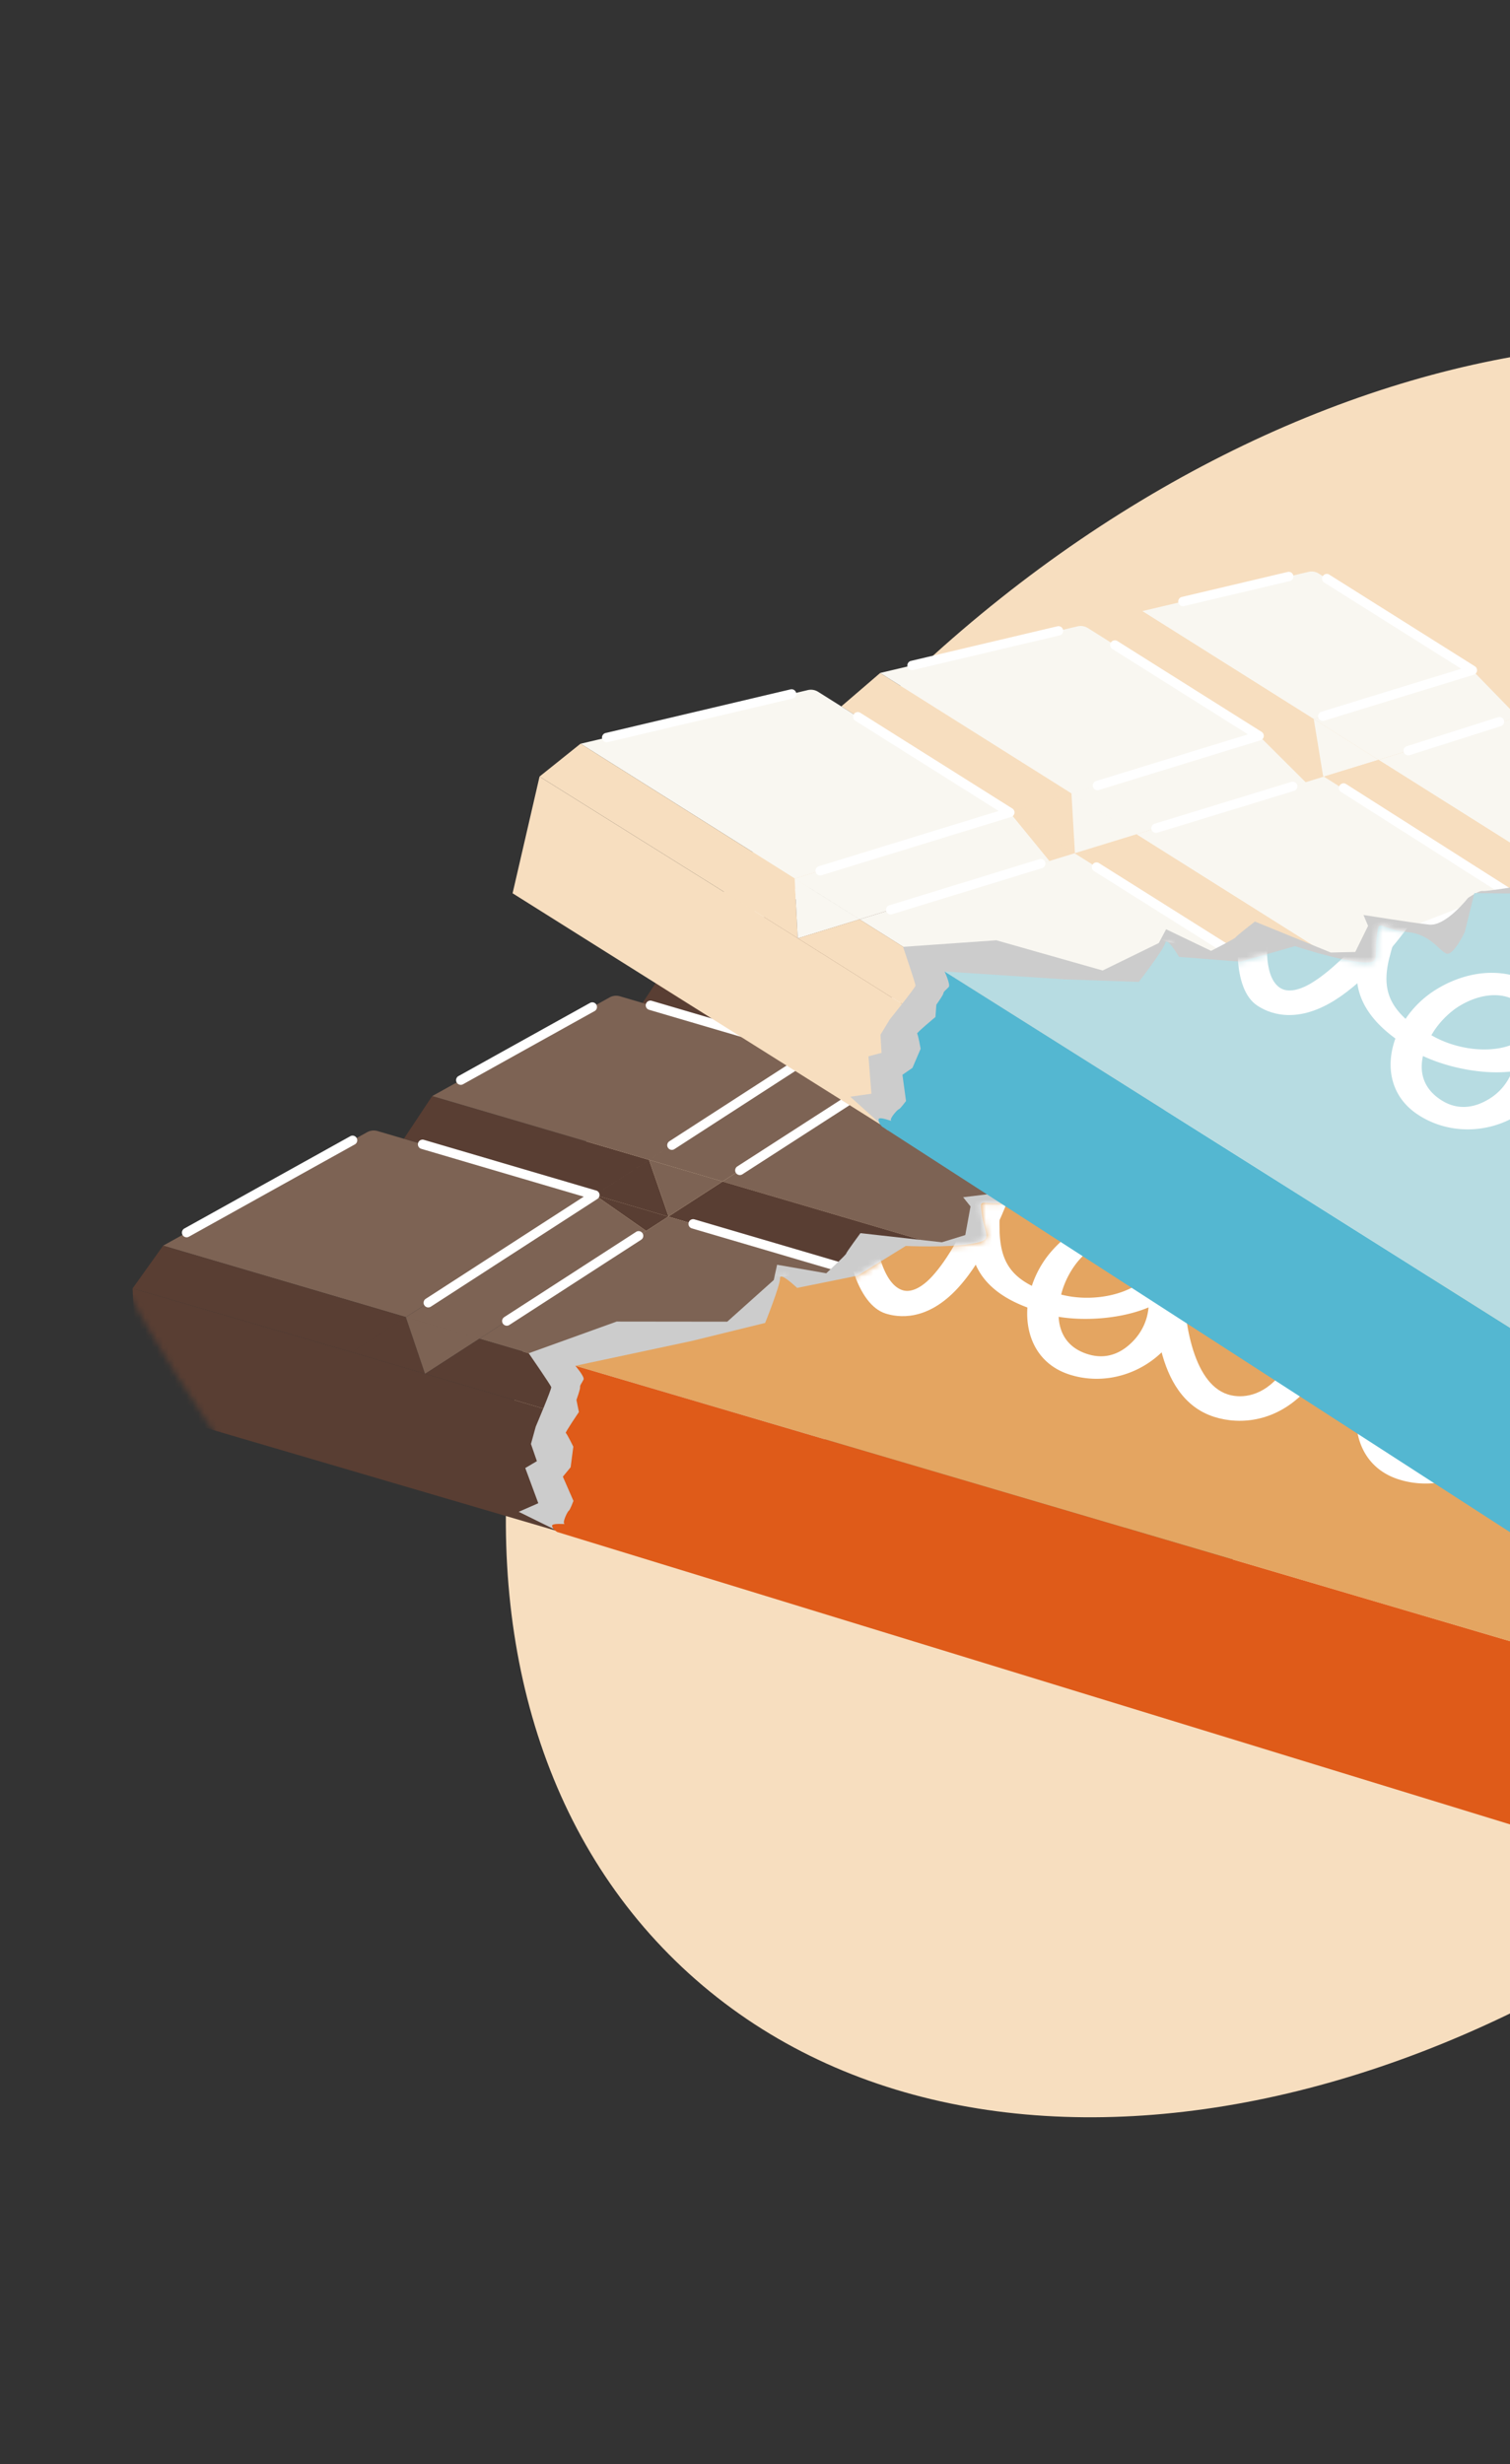<svg width="255" height="416" viewBox="0 0 255 416" fill="none" xmlns="http://www.w3.org/2000/svg"><rect x="0" y="0" width="255" height="416" fill="#333333" stroke="none"/><path d="M115.191 332.094c-48.924-46.007-36.211-138.997 28.394-207.699 64.606-68.701 156.64-87.099 205.564-41.092 48.924 46.007 36.211 138.997-28.394 207.699-64.606 68.701-156.64 87.099-205.564 41.092z" fill="#F7DEBF"/><mask id="a" style="mask-type:luminance" maskUnits="userSpaceOnUse" x="0" y="47" width="379" height="311"><path d="M19.66 98.866c-64.61 68.698 46.587 187.186 95.507 233.193 48.92 46.008 140.956 27.613 205.565-41.085 64.61-68.698 77.324-161.689 28.404-207.697-48.92-46.008-264.868-53.109-329.477 15.59z" fill="#fff"/></mask><g mask="url(#a)"><path d="M137.445 177.822l9.697 5.397 2.611-1.689.09-.063-.137-.037-12.261-3.608zm-36.986 23.909l8.662 6.062 3.735-2.416-12.397-3.646zm84.899-9.812l10.129 5.677 2.484-1.847.122-.084-.206-.064-12.529-3.682zm-49.781 50.151l28.905-21.461.047-.032-.068-.021-12.667-3.725 9.554 6.073-25.771 19.166zm102.661-34.598l10.251 5.861 2.638-2.01.058-.042-.101-.032-12.846-3.777zm-32.976 25.086l10.06 6.009 2.849-2.168.037-.032-.063-.016-12.883-3.793z" fill="#593E33"/><path d="M59.405 228.265l12.366 3.64.032.011 42.737 12.566 12.634 3.72.095.026 41.387 12.176 12.809 3.767.137.042 8.161-6.21 25.56-19.44 2.849-2.168.037-.032 8.171-6.214 22.11-16.819 2.638-2.01.058-.042 7.222-5.497 18.427-13.985.586 17.467-95.561 74.554-.39.29-158.091-46.398-.987-20.2 37.013 10.756z" fill="#593E33"/><path d="M145.554 172.586l.005.006 12.387 3.645 20.691-13.358-9.549-5.502-23.534 15.209z" fill="#7D6354"/><path d="M112.73 162.929l32.824 9.654h.006l23.534-15.215-29.411-8.652a2.266 2.266 0 00-1.736.196l-25.211 14.017h-.006z" fill="#7D6354"/><path d="M137.445 177.822l12.26 3.609-4.146-8.842h-.011l-8.103 5.233z" fill="#593E33"/><path d="M108.499 169.324l28.947 8.499 8.103-5.234-32.819-9.659-4.231 6.394z" fill="#593E33"/><path d="M145.558 172.589l4.147 8.842.137.037 8.103-5.233-12.387-3.646zm47.185 13.88l5.144 9.132.206.063 7.348-5.46-12.698-3.735z" fill="#7D6354"/><path d="M192.732 186.444l.01.027 12.699 3.735 18.337-13.595-9.707-6.004-21.339 15.837zm-34.785-10.209l34.76 10.224.021-.016 21.339-15.842-31.6-9.296a2.238 2.238 0 00-1.846.27l-22.674 14.655v.005z" fill="#7D6354"/><path d="M149.843 181.471l35.515 10.45 7.354-5.46-34.766-10.224-8.103 5.234z" fill="#593E33"/><path d="M185.357 191.918l12.53 3.682-5.144-9.132-.032-.01-7.354 5.46zm52.883 15.551l12.846 3.777-5.582-9.259-.036-.015-7.228 5.497z" fill="#593E33"/><path d="M245.488 201.96l.016.032 12.904 3.793 18.427-13.985-10.382-5.788-20.965 15.948zm-40.046-11.756l40.02 11.769.021-.016 20.965-15.948-38.59-11.352a2.213 2.213 0 00-1.947.348l-20.474 15.199h.005z" fill="#7D6354"/><path d="M245.503 201.991l5.582 9.259.1.031 7.222-5.497-12.904-3.793z" fill="#7D6354"/><path d="M198.093 195.663l40.146 11.807 7.228-5.497-40.025-11.77-7.349 5.46zm7.169 36.893l12.883 3.793-4.759-9.971-8.124 6.178z" fill="#593E33"/><path d="M213.434 226.343l12.946 3.809 22.115-16.813-.005-.006-10.25-5.861-24.806 18.871z" fill="#7D6354"/><path d="M213.386 226.379l4.759 9.97.063.016 8.172-6.215-12.946-3.808-.048.037zm-40.541-11.978l40.516 11.918.026.058.048-.037 24.805-18.871-40.146-11.806-.122.084-2.484 1.846-22.643 16.808z" fill="#7D6354"/><path d="M164.529 220.573l40.732 11.981 8.125-6.178-.027-.058-40.516-11.917-8.314 6.172z" fill="#593E33"/><path d="M160.072 210.684l4.389 9.87.069.021 8.314-6.172-12.735-3.746-.037.027z" fill="#7D6354"/><path d="M122.021 199.454l38.036 11.19.053.015 25.248-18.738-35.514-10.451-.09.063-2.611 1.689-25.122 16.232z" fill="#7D6354"/><path d="M151.794 216.831l12.667 3.724-4.389-9.87-8.278 6.146z" fill="#593E33"/><path d="M160.109 210.658l12.735 3.745 22.642-16.802v-.005l-10.129-5.677-25.248 18.739z" fill="#7D6354"/><path d="M112.909 205.347l.021.052 38.865 11.432 8.277-6.146-.016-.042-38.036-11.189-9.111 5.893zm-12.451-3.614l12.397 3.646.053-.032-3.297-9.528-9.153 5.914zm-32.254-9.492l32.254 9.491 9.153-5.914-.005-.016-36.622-10.772-4.78 7.211z" fill="#593E33"/><path d="M72.984 185.028l36.622 10.773h.021l27.823-17.979-32.771-9.638a2.276 2.276 0 00-1.741.195l-29.95 16.655-.004-.006zm36.637 10.778l12.398 3.645 25.159-16.211-.037-.021-9.697-5.397-27.823 17.984z" fill="#7D6354"/><path d="M109.612 195.816l3.297 9.527 9.111-5.892-12.398-3.646-.01.011zm-82.066 14.471l40.986 12.06h.02v.005l31.902-20.622-36.697-10.794a2.298 2.298 0 00-1.757.195l-34.46 19.161.006-.005z" fill="#7D6354"/><path d="M22.391 217.508l37.013 10.756 9.137-5.903-.01-.016-40.986-12.059-5.154 7.222zm37.014 10.759l12.365 3.64-3.228-9.543-9.137 5.903z" fill="#593E33"/><path d="M68.557 222.353l12.397 3.646 28.177-18.201-.011-.005-8.662-6.062-31.901 20.622zm-.015.012l3.229 9.544.031.01L80.956 226l-12.398-3.645-.016.01zm54.279 15.975l4.352 9.865.095.027 8.309-6.162-12.735-3.746-.021.016z" fill="#7D6354"/><path d="M80.955 225.999l41.856 12.313.032.011 28.952-21.493-38.865-11.432-.074-.021-3.735 2.416-28.166 18.206z" fill="#7D6354"/><path d="M114.539 244.484l12.635 3.719-4.352-9.865-8.283 6.146zm-42.737-12.567l42.737 12.566 8.282-6.146-.01-.026-41.856-12.313-9.153 5.919z" fill="#593E33"/><path d="M122.843 238.324l12.735 3.746 25.771-19.166-9.554-6.073-28.952 21.493zm53.974 15.874h.005l12.941 3.809 25.633-19.398-.073-.042-10.061-6.009-28.445 21.64z" fill="#7D6354"/><path d="M135.579 242.067l41.238 12.129 28.446-21.641-40.732-11.98-.048.031-28.904 21.461zm41.243 12.129l4.642 9.976.137.042 8.162-6.209-12.941-3.809z" fill="#7D6354"/><path d="M168.655 260.405l12.809 3.767-4.643-9.976h-.005l-8.161 6.209z" fill="#593E33"/><path d="M127.269 248.23l41.386 12.176 8.161-6.209-41.238-12.129-8.309 6.162z" fill="#593E33"/><path d="M146.904 172.506a.79.79 0 00.427-.126l22.184-14.339a.795.795 0 00.353-.776.78.78 0 00-.559-.643l-27.902-8.204a.79.79 0 10-.443 1.52l26.246 7.718-20.733 13.405a.789.789 0 00-.238 1.092.802.802 0 00.665.364v-.011zm-33.437 21.607a.788.788 0 00.428-.127l23.982-15.499a.795.795 0 00.354-.776.782.782 0 00-.559-.643l-27.612-8.119a.791.791 0 10-.444 1.519l25.956 7.634-22.532 14.56a.788.788 0 00-.237 1.092.8.8 0 00.664.364v-.005zM72.33 220.707a.794.794 0 00.427-.126l28.129-18.185a.794.794 0 00.354-.775.784.784 0 00-.56-.644l-29.094-8.557a.791.791 0 10-.443 1.519l27.438 8.072-26.684 17.246a.788.788 0 00-.237 1.092.8.8 0 00.665.364l.005-.006zm122.412-34.964a.783.783 0 00.469-.159l19.33-14.349a.794.794 0 00-.253-1.398l-26.436-7.707a.792.792 0 00-.443 1.519l24.911 7.259-18.048 13.4a.791.791 0 00-.163 1.108.785.785 0 00.638.321l-.005.006zm53.093 15.224a.785.785 0 00.481-.163l18.617-14.16a.79.79 0 00-.253-1.387l-35.636-10.483a.792.792 0 00-.444 1.52l34.133 10.039-17.372 13.215a.79.79 0 00.474 1.419zm-28.862 21.739a.785.785 0 00.47-.153l19.277-14.197a.791.791 0 00-.243-1.393l-36.269-10.915a.794.794 0 00-.987.528.794.794 0 00.528.987l34.75 10.456-18 13.257a.791.791 0 00.469 1.43h.005zm-53.193-15.225a.799.799 0 00.475-.158l19.577-14.777a.79.79 0 00-.253-1.387l-31.78-9.512a.793.793 0 00-.453 1.52l30.281 9.063-18.327 13.832a.79.79 0 00-.153 1.108c.153.206.39.317.633.317v-.006zm-40.072 29.507a.788.788 0 00.469-.158l26.087-19.367a.796.796 0 00-.247-1.398l-34.771-10.229a.792.792 0 00-.444 1.519l33.247 9.781-24.811 18.417a.792.792 0 00.475 1.43l-.005.005zm56.863 13.626a.78.78 0 00.48-.163l22.69-17.262a.79.79 0 00-.253-1.387l-35.968-10.578a.79.79 0 10-.443 1.52l34.465 10.139-21.445 16.317a.79.79 0 00.474 1.419v-.005zm-20.193-76.452c.147 0 .3-.043.432-.132l13.479-8.895a.797.797 0 00.227-1.097.797.797 0 00-1.097-.227l-13.479 8.895a.796.796 0 00-.227 1.097.787.787 0 00.659.353l.006.006zm44.693 15.627a.783.783 0 00.469-.159l15.832-11.753a.791.791 0 00.163-1.108.785.785 0 00-1.107-.164l-15.832 11.754a.791.791 0 00-.164 1.108.788.788 0 00.639.322zm-88.191-29.486a.782.782 0 00.385-.1l16.08-8.942a.795.795 0 00.306-1.077.79.79 0 00-1.076-.305l-16.08 8.941a.795.795 0 00-.306 1.077.794.794 0 00.691.406zm-41.07 22.833a.783.783 0 00.386-.1l22.215-12.35a.794.794 0 00.306-1.076.79.79 0 00-1.076-.306l-22.216 12.35a.794.794 0 00-.305 1.076.794.794 0 00.69.406zm47.132 15.229a.788.788 0 00.428-.127l20.289-13.077a.79.79 0 00.238-1.093.789.789 0 00-1.092-.237l-20.29 13.078a.788.788 0 00-.237 1.092.786.786 0 00.664.364zM85.586 223.8a.795.795 0 00.427-.127l22.258-14.386a.789.789 0 00.237-1.092.788.788 0 00-1.092-.238l-22.257 14.387a.788.788 0 00-.238 1.092.8.8 0 00.665.364zm-54.073-14.925a.774.774 0 00.385-.101l28.028-15.583a.795.795 0 00.306-1.077.79.79 0 00-1.076-.306l-28.028 15.584a.794.794 0 00-.306 1.076.793.793 0 00.69.407zm143.236 4.907a.782.782 0 00.469-.158l19.773-14.676a.791.791 0 00.164-1.108.787.787 0 00-1.108-.164l-19.773 14.677a.791.791 0 00-.163 1.108.785.785 0 00.638.321zm-37.183 27.409a.783.783 0 00.47-.153l22.769-16.708a.792.792 0 10-.939-1.277l-22.769 16.708a.792.792 0 00.469 1.43z" fill="#fff"/><path d="M209.197 168.633s.517 1.92-.496 2.532c-1.013.612-3.424 1.83-3.287 2.063.138.232.728 2.843.122 3.708-.607.865-.317 2.021-3.113 3.144-2.801 1.124-8.805.908-9.517.881-.712-.026-3.513 1.029-2.368 2.475 1.144 1.45-.085 2.648-.143 3.17-.058.523-3.819 3.677-3.819 3.677s-5.017 2.358-5.661 2.448c-.644.09-2.068 1.81-2.068 1.81s-2.295 5.639-5.07 6.109c-2.775.474-11.126 1.461-11.126 1.461l1.245 1.556-.881 4.827-3.951 1.219-13.759-1.54s-2.405 3.255-2.4 3.439c.005.185-3.371 3.334-3.371 3.334l-8.304-1.44-.559 2.575-7.86 7.037-18.671-.021-14.85 5.349s3.73 5.402 3.803 5.724c.074.322-2.621 6.668-2.621 6.668l-.807 2.923 1.002 2.902-1.963 1.16 2.2 5.941-3.307 1.45 7.554 3.719 92.717-33.604 37.43-47.586-5.392-6.399-8.135-2.205-2.585-.506h.011z" fill="#CCC"/><path d="M340.906 334.327l-1.081-32.281-242.668-71.494s1.603 1.863 1.392 2.327c-.21.464-.649.986-.585 1.271.063.285-.617 2.184-.617 2.184l.416 2.037s-2.384 3.492-2.216 3.545c.17.052 1.272 2.3 1.272 2.3l-.454 3.476-1.313 1.588 1.788 4.089s-.575 1.556-.797 1.677c-.221.122-1.129 2.031-.722 2.184.406.153-2.28-.216-2.09.412.19.628.892.987.892.987l246.778 75.698h.005z" fill="#DF5B19"/><path d="M97.162 230.553l242.668 71.493 96.479-72.031-223.202-60.511s-2.559 1.594-2.632 3.783c-.085 2.479-2.385 3.012-2.385 3.012l-4.474 6.716s-.395 1.662-4.631 1.804l-4.231.143-2 1.519-7.386 5.45-5.697 1.551.227 6.773s-.755 4.553-2.068 4.332c-1.319-.217-3.561-2.39-7.207-1.71-3.777.712-5.043-.469-4.969.749.322 4.954 2.59 5.624-1.472 6.331-4.062.712-11.221.375-11.221.375l-8.114 5.017-10.24 2.068s-2.922-2.818-2.885-1.625c.042 1.187-2.511 7.538-2.511 7.538l-12.34 3.029-19.704 4.204-.005-.01z" fill="#E4A561"/><mask id="b" style="mask-type:luminance" maskUnits="userSpaceOnUse" x="97" y="169" width="340" height="134"><path d="M97.16 230.559l242.668 71.493 96.479-72.031-223.202-60.511s-2.559 1.594-2.632 3.783c-.085 2.479-2.385 3.012-2.385 3.012l-4.474 6.716s-.395 1.662-4.631 1.804l-4.231.143-2 1.519-7.385 5.45-5.698 1.551.227 6.773s-.755 4.553-2.068 4.332c-1.319-.217-3.561-2.39-7.207-1.71-3.777.712-5.043-.469-4.969.749.322 4.954 2.59 5.624-1.472 6.331-4.062.712-11.221.375-11.221.375l-8.114 5.017-10.239 2.068s-2.923-2.818-2.886-1.625c.042 1.187-2.511 7.538-2.511 7.538l-12.34 3.029-19.704 4.204-.005-.01z" fill="#fff"/></mask><g mask="url(#b)" fill="#fff"><path d="M265.339 252.273c4.753-5.228 7.607-15.9 8.604-15.584 2.548.813 3.788 16.581 3.509 23.017l-.67 1.683 5.101 1.625 17.472-42.457-5.101-1.625-11.801 29.938-.443-.142c-.233-7.444-1.425-15.721-5.861-17.135-2.216-.707-4.516.248-6.447 2.369-2.675 2.938-8.098 18.169-10.646 17.356-3.329-1.06-3.208-13.131-3.524-18.601l-.665-.211-4.294.633c-.211 6.99.591 20.722 5.914 22.415 3.329 1.061 6.256-.432 8.857-3.286l-.005.005z"/><path d="M252.45 245.22c2.527-2.775 3.282-7.381 2-10.208 3.492-4.152 1.477-9.639-4.622-11.58-6.43-2.047-12.513.86-16.449 5.191a16.943 16.943 0 00-3.576 6.13c-3.915-1.983-5.276-4.732-5.445-9.105 0-.945-.068-1.81.048-2.723l-.665-.211-4.294.633c-.079 1.029.032 2.01-.048 3.039l.069 1.498c.68 6.326 5.85 9.127 9.586 10.525-.349 4.943 1.814 9.633 7.137 11.327 5.877 1.872 12.25-.101 16.259-4.511v-.005zm-18.11-5.239c4.732.77 10.767.269 15.177-1.593a9.292 9.292 0 01-2.39 5.455c-2.152 2.369-4.821 3.413-7.929 2.427-3.439-1.093-4.721-3.609-4.864-6.289h.006zm3.55-9.712c2.305-2.532 5.861-4.558 9.412-3.429 2.658.849 4.426 3.619 2.052 6.235-2.897 3.187-9.269 4.527-14.592 3.15.564-2.348 1.867-4.563 3.128-5.956z"/><path d="M220.666 234.582c7.354-8.082 4.289-19.172-2.585-21.356-5.766-1.835-11.179 1.599-13.041 4.274l4.136 2.368c.854-1.414 3.344-3.988 5.56-3.281 3.107.986 7.032 9.401 1.018 16.011-3.197 3.514-6.636 3.366-8.409 2.796-5.988-1.904-7.612-12.846-7.475-20.384l-.665-.212-4.294.95c.021 4.537-.296 20.126 10.129 23.439 4.436 1.414 10.656.865 15.631-4.605h-.005z"/><path d="M196.9 227.537c2.527-2.775 3.281-7.381 1.999-10.208 3.492-4.152 1.477-9.639-4.621-11.58-6.431-2.047-12.514.86-16.449 5.191a16.931 16.931 0 00-3.577 6.13c-3.915-1.983-5.276-4.732-5.444-9.105 0-.945-.069-1.81.047-2.722l-.665-.212-4.294.634c-.079 1.028.032 2.01-.047 3.038l.068 1.499c.681 6.325 5.851 9.126 9.586 10.524-.348 4.943 1.815 9.633 7.138 11.327 5.876 1.873 12.249-.101 16.259-4.511v-.005zm-18.116-5.239c4.732.771 10.767.269 15.177-1.593a9.292 9.292 0 01-2.39 5.455c-2.152 2.369-4.821 3.413-7.929 2.427-3.439-1.092-4.721-3.609-4.864-6.289h.006zm3.55-9.712c2.305-2.532 5.861-4.558 9.411-3.429 2.659.849 4.427 3.619 2.053 6.236-2.897 3.186-9.269 4.526-14.592 3.149.564-2.347 1.867-4.563 3.128-5.956z"/><path d="M161.853 217.335c9.29-10.208 13.959-33.252 14.487-36.032.828-4.051.501-5.423-1.272-5.987-2.326-.744-4.737.807-6.299 2.521-4.31 4.738-5.059 17.346-3.603 23.914-1.757 4.6-4.553 10.029-7.338 13.247-1.894 2.242-3.862 3.297-5.413 2.806-3.55-1.128-5.075-8.567-5.233-16.406 0-.945-.069-1.81.047-2.723l-.664-.211-4.295.633c-.079 1.029-.079 1.974-.047 3.039.19 9.222 2.564 18.085 7.333 19.604 1.994.633 6.953 1.477 12.302-4.405h-.005z"/><path d="M142.862 209.915c8.024-8.815 5.102-19.118-2.215-21.45-3.219-1.024-6.922.216-11.074 2.896.037-.2.259-.443.301-.644.227-.875.596-1.598.786-2.279l-5.101-1.624c-2.353 6.198-5.83 15.204-8.505 18.142-.743.818-1.445 1.118-1.999.944-2.105-.67-3.081-8.245-3.234-16.09 0-.944-.068-1.809.048-2.722l-.665-.211-4.294.633c-.079 1.029.031 2.01-.048 3.039.19 9.221.934 17.673 6.589 19.472 2.775.881 5.74-.491 7.966-2.939.744-.818 1.562-2.031 2.343-3.36l.332.105c.28 5.038 1.113 9.934 5.212 11.242 4.105 1.309 9.401-.585 13.564-5.159l-.006.005zm-14.386-13.737c2.522-2.148 7.196-4.764 9.749-3.952 4.326 1.377 5.555 9.454-.464 16.069-2.079 2.285-4.6 3.482-5.819 3.097-3.55-1.129-3.783-7.945-3.461-15.209l-.005-.005z"/><path d="M105.258 201.107c3.936-4.326 8.008-14.613 11.221-23.492l7.428 2.363 1.641-3.376-7.76-2.469c1.646-4.637 3.028-8.514 3.925-10.44l-5.434-1.73-3.704 10.508-8.984-2.859-1.64 3.376 9.316 2.965c-3.25 8.758-7.249 18.649-11.706 23.545-.449.49-1.077.712-1.52.57-2.885-.918-4.52-8.388-4.679-16.233.042-.828-.032-1.694-.026-2.643l-.48-.259-4.516.565c.031 1.065-.085 2.289.026 3.271.19 9.221 2.86 18.074 7.628 19.593 3.44 1.092 7.107-.897 9.264-3.266v.011z"/></g><path d="M212.626 124.219l7.861 7.829 2.97-.913.105-.032-.121-.073-10.815-6.811zm-42.098 12.938l6.69 8.188 4.252-1.303-10.942-6.885zm84.366 13.666l8.199 8.219 2.896-1.097.137-.053-.179-.116-11.053-6.953zm-61.556 34.71l33.658-12.783.053-.021-.058-.037-11.174-7.032 7.539 8.446-30.018 11.427z" fill="#F7DEBF"/><path d="M123.803 151.522l10.909 6.863.027.021 37.699 23.724 11.152 7.017.084.052 36.507 22.98 11.3 7.112.121.074 9.544-3.751 29.886-11.749 3.328-1.313.043-.016 9.554-3.756 25.855-10.166 3.086-1.214.069-.026 8.446-3.324 21.534-8.446-4.188 16.966-112.248 45.734-.448.169-139.5-87.674 4.552-19.704 32.688 20.427z" fill="#F7DEBF"/><path d="M221.859 121.385v.005l10.926 6.879h.005l23.539-7.222-7.686-7.897-26.784 8.235z" fill="#F9F7F1"/><path d="M192.896 103.165l28.958 18.221h.005l26.784-8.235-25.945-16.327a2.253 2.253 0 00-1.725-.285l-28.077 6.626z" fill="#F9F7F1"/><path d="M212.627 124.22l10.814 6.811-1.582-9.639-.011-.005-9.221 2.833zm-25.539-16.062l25.539 16.058 9.222-2.833-28.952-18.221-5.809 4.996z" fill="#F7DEBF"/><path d="M221.859 121.389l1.582 9.638.122.074 9.221-2.833-10.925-6.879zm10.931 6.882l30.666 19.303.022-.01 24.847-9.433-27.881-17.546a2.208 2.208 0 00-1.846-.243l-25.808 7.934v-.005z" fill="#F9F7F1"/><path d="M223.563 131.103l31.331 19.72 8.562-3.255-30.666-19.298h-.006l-9.221 2.833zm31.331 19.722l11.052 6.953-2.463-10.187-.027-.021-8.562 3.255z" fill="#F7DEBF"/><path d="M236.73 169.056l35.742 22.494.01.064.058-.027 29.005-11.405-35.42-22.289-.137.052-2.896 1.098-26.362 10.013z" fill="#F9F7F1"/><path d="M227.05 172.726l35.937 22.621 9.495-3.735-.01-.063-35.742-22.495-9.68 3.672z" fill="#F7DEBF"/><path d="M225.457 161.999l1.535 10.694.058.037 9.68-3.672-11.231-7.075-.042.016zm-33.559-21.162l33.552 21.118.047.026 29.396-11.158-31.332-19.72-.105.032-2.97.913-28.588 8.789z" fill="#F9F7F1"/><path d="M215.819 165.658l11.173 7.032-1.535-10.693-9.638 3.661z" fill="#F7DEBF"/><path d="M225.499 161.98l11.232 7.075 26.367-10.008-.006-.005-8.198-8.219-29.395 11.157z" fill="#F9F7F1"/><path d="M181.528 144.024v.058l34.291 21.577 9.638-3.662-.005-.042-33.552-21.118-10.372 3.187zm-11.001-6.863l10.941 6.884.058-.021-.585-10.066-10.414 3.203z" fill="#F7DEBF"/><path d="M142.072 119.25l28.457 17.911 10.413-3.202v-.016l-32.307-20.332-6.563 5.639z" fill="#F7DEBF"/><path d="M148.634 113.609l32.307 20.332.016.01 31.669-9.733-28.915-18.195a2.273 2.273 0 00-1.725-.29l-33.352 7.871v.005zm32.324 20.343l10.941 6.885 28.62-8.758-.032-.031-7.861-7.829-31.668 9.733zm-.017.006l.586 10.066 10.371-3.187-10.941-6.884-.016.005zm-82.898-8.41l36.159 22.759.021.01 36.311-11.157-32.376-20.374a2.272 2.272 0 00-1.741-.291l-38.374 9.059v-.006z" fill="#F9F7F1"/><path d="M91.116 131.091l32.687 20.427 10.398-3.192-.005-.021-36.153-22.759h-.006l-6.92 5.545zm32.686 20.431l10.91 6.863-.512-10.055-10.398 3.192z" fill="#F7DEBF"/><path d="M134.222 148.315l10.931 6.884 32.07-9.844-.006-.01-6.689-8.188-36.306 11.158zm-.022.014l.512 10.056.026.021 10.414-3.203-10.931-6.884h-.005l-.016.01zm47.887 30.137l1.504 10.678.084.053 9.665-3.667-11.232-7.074-.021.01z" fill="#F9F7F1"/><path d="M145.153 155.202l36.929 23.239.026.016 33.71-12.799-34.29-21.577-.058-.037-4.253 1.303-32.064 9.855z" fill="#F9F7F1"/><path d="M172.437 182.126l11.153 7.016-1.504-10.677-9.649 3.661z" fill="#F7DEBF"/><path d="M134.739 158.403l37.699 23.724 9.649-3.662-.005-.026-36.929-23.239-10.414 3.203z" fill="#F7DEBF"/><path d="M182.108 178.458l11.232 7.075 30.017-11.427-7.538-8.446-33.711 12.798zm47.617 29.97l11.421 7.185 29.944-11.69-.058-.058-8.045-8.515-33.262 13.078z" fill="#F9F7F1"/><path d="M193.339 185.532l36.385 22.896 33.262-13.078-35.936-22.621-.053.021-33.658 12.782zm36.385 22.896l1.757 10.862.121.079 9.544-3.756-11.422-7.185z" fill="#F9F7F1"/><path d="M220.181 212.178l11.3 7.112-1.756-10.862-9.544 3.75zm-36.506-22.981l36.506 22.98 9.544-3.751-36.386-22.896-9.664 3.667z" fill="#F7DEBF"/><path d="M223.395 121.702c.079 0 .153-.01.232-.037l25.248-7.76a.793.793 0 00.19-1.43L224.45 96.986a.793.793 0 00-.844 1.34l23.154 14.571-23.598 7.254a.786.786 0 00-.522.987.788.788 0 00.755.559v.005zM185.336 133.4a.72.72 0 00.232-.036l27.296-8.389a.796.796 0 00.553-.654.79.79 0 00-.364-.775l-24.357-15.331a.794.794 0 00-1.092.248.794.794 0 00.248 1.092l22.896 14.413-25.644 7.881a.786.786 0 00-.522.987.786.786 0 00.754.559v.005zm-46.824 14.387c.079 0 .153-.01.232-.037l32.017-9.838a.792.792 0 00.19-1.43l-25.665-16.154a.792.792 0 00-.845 1.34l24.205 15.236-30.372 9.332a.786.786 0 00-.522.987.788.788 0 00.755.559l.005.005zm93.522 12.718c.095 0 .19-.016.285-.053l22.859-8.889a.796.796 0 00.501-.66.783.783 0 00-.364-.744l-27.992-17.799a.787.787 0 00-1.092.243.792.792 0 00.243 1.092l26.673 16.96-21.403 8.32a.79.79 0 00-.448 1.023.796.796 0 00.738.507zm-46.592 17.477c.095 0 .19-.015.28-.052l30.371-11.533a.797.797 0 00.506-.659.785.785 0 00-.364-.749l-30.672-19.303a.793.793 0 00-.844 1.34l29.332 18.459-28.889 10.967a.793.793 0 00-.459 1.019.795.795 0 00.739.511zm51.007 28.587a.808.808 0 00.291-.053l26.535-10.435a.783.783 0 00.496-.665.803.803 0 00-.364-.744l-31.732-19.968a.794.794 0 00-1.092.248.793.793 0 00.248 1.092l30.408 19.135-25.08 9.86a.79.79 0 00.29 1.524v.006zm1.378-79.055c.08 0 .159-.011.238-.037l15.394-4.891a.791.791 0 00-.475-1.509l-15.394 4.891a.79.79 0 00.237 1.546zm-38.083-25.178a.759.759 0 00.185-.022l17.905-4.225a.791.791 0 00-.359-1.54l-17.905 4.225a.793.793 0 00.18 1.562h-.006zm-45.733 10.792a.756.756 0 00.185-.021l24.737-5.84a.791.791 0 00.591-.95.8.8 0 00-.95-.591l-24.737 5.84a.792.792 0 00.18 1.562h-.006zm41.206 27.479a.72.72 0 00.232-.036l23.086-7.064a.794.794 0 00.528-.987.793.793 0 00-.987-.527l-23.086 7.063a.793.793 0 00-.527.987.787.787 0 00.754.559v.005zm-44.789 13.765a.721.721 0 00.232-.037l25.328-7.787a.785.785 0 00.522-.986.787.787 0 00-.986-.523l-25.328 7.787a.785.785 0 00-.522.986c.105.343.417.56.754.56zm-47.97-29.07a.8.8 0 00.184-.021l31.216-7.365a.79.79 0 10-.359-1.541l-31.215 7.365a.79.79 0 00.179 1.562h-.005zm136.488 43.701c.095 0 .19-.015.28-.052l23.022-8.737a.792.792 0 00.459-1.018.792.792 0 00-1.018-.459l-23.022 8.737a.792.792 0 00.279 1.529zm-43.239 16.254a.83.83 0 00.275-.048l26.456-9.881a.79.79 0 10-.554-1.482l-26.456 9.881a.788.788 0 00-.464 1.018.8.8 0 00.743.517v-.005z" fill="#fff"/><path d="M284.168 134.906s-.027 1.983-1.166 2.3c-1.14.317-3.788.828-3.725 1.092.064.264-.068 2.933-.896 3.603-.829.67-.855 1.857-3.852 2.179-3.001.322-8.72-1.525-9.395-1.741-.676-.216-3.662.032-2.955 1.741.707 1.709-.807 2.527-1.002 3.012-.195.486-4.674 2.501-4.674 2.501s-5.471.907-6.114.812c-.644-.095-2.485 1.182-2.485 1.182s-3.74 4.801-6.542 4.5c-2.801-.301-11.105-1.625-11.105-1.625l.776 1.836-2.163 4.405-4.131.095-12.819-5.228s-3.203 2.474-3.245 2.659c-.042.185-4.152 2.289-4.152 2.289l-7.596-3.645-1.24 2.327-9.48 4.631-17.958-5.101-15.747 1.108s2.115 6.214 2.105 6.542c-.011.327-4.342 5.702-4.342 5.702l-1.572 2.591.174 3.065-2.205.585.496 6.315-3.577.496 6.256 5.634 98.368-7.101 48.967-35.604-3.445-7.628-7.227-4.337-2.348-1.187.016-.005z" fill="#CCC"/><path d="M365.807 330.19l7.75-31.353-214.044-134.842s1.04 2.232.707 2.617c-.332.385-.897.776-.907 1.066-.011.29-1.187 1.931-1.187 1.931l-.153 2.073s-3.25 2.711-3.097 2.806c.153.095.596 2.559.596 2.559l-1.382 3.223-1.693 1.171.606 4.421s-.976 1.34-1.223 1.398c-.248.058-1.636 1.646-1.293 1.905.343.258-2.137-.828-2.126-.174.011.654.591 1.192.591 1.192l216.86 140.012-.005-.005z" fill="#54B7D1"/><path d="M159.508 163.99l214.043 134.842 112.442-43.054L287.692 136.8s-2.896.833-3.566 2.922c-.755 2.359-3.118 2.248-3.118 2.248l-6.135 5.249s-.834 1.488-4.944.475l-4.109-1.018-2.337.917-8.589 3.234-5.908-.058-1.625 6.579s-1.963 4.173-3.171 3.603c-1.208-.57-2.78-3.271-6.468-3.603-3.83-.348-4.727-1.825-4.985-.633-1.039 4.853.965 6.114-3.139 5.692-4.104-.422-10.899-2.69-10.899-2.69l-9.174 2.622-10.414-.797s-2.047-3.503-2.332-2.353c-.285 1.155-4.468 6.573-4.468 6.573l-12.698-.443L159.508 164v-.01z" fill="#B7DCE2"/><mask id="c" style="mask-type:luminance" maskUnits="userSpaceOnUse" x="159" y="136" width="327" height="163"><path d="M159.507 163.995L373.55 298.837l112.442-43.053-198.301-118.979s-2.896.834-3.566 2.923c-.755 2.358-3.118 2.247-3.118 2.247l-6.135 5.249s-.834 1.488-4.944.475l-4.109-1.018-2.337.918-8.589 3.234-5.908-.058-1.625 6.578s-1.963 4.173-3.171 3.604c-1.208-.57-2.78-3.271-6.468-3.604-3.83-.348-4.726-1.825-4.985-.633-1.039 4.854.965 6.115-3.139 5.693-4.104-.422-10.899-2.691-10.899-2.691l-9.174 2.622-10.414-.797s-2.047-3.502-2.332-2.352c-.285 1.155-4.468 6.573-4.468 6.573l-12.698-.443-20.105-1.319v-.011z" fill="#fff"/></mask><g mask="url(#c)" fill="#fff"><path d="M277.258 201.479c9.279-5.777 9.343-17.277 3.323-21.255-5.048-3.334-11.194-1.504-13.711.564l3.334 3.408c1.209-1.123 4.305-2.928 6.247-1.646 2.717 1.794 4.21 10.958-3.382 15.684-4.03 2.512-7.301 1.43-8.852.407-5.244-3.466-3.83-14.434-1.646-21.651l-.581-.385-4.394-.259c-1.213 4.368-5.761 19.282 3.366 25.312 3.883 2.564 10.018 3.73 16.296-.179z"/><path d="M256.304 188.24c3.186-1.984 5.17-6.209 4.7-9.28 4.49-3.044 4.046-8.873-1.292-12.402-5.635-3.72-12.271-2.575-17.241.517a17 17 0 00-5.106 4.922c-3.229-2.976-3.788-5.988-2.759-10.24.258-.907.427-1.762.786-2.606l-.581-.385-4.305-.56c-.353.971-.517 1.942-.875 2.913l-.343 1.456c-1.066 6.272 3.144 10.376 6.357 12.74-1.683 4.658-.876 9.765 3.788 12.841 5.143 3.397 11.817 3.233 16.876.084h-.005zm-16.001-9.971c4.347 2.031 10.287 3.187 15.041 2.601a9.29 9.29 0 01-3.783 4.595c-2.717 1.693-5.571 1.973-8.288.174-3.012-1.989-3.561-4.758-2.97-7.37zm6.056-8.383c2.907-1.809 6.885-2.79 9.992-.738 2.332 1.54 3.276 4.69.275 6.557-3.656 2.274-10.151 1.831-14.899-.944 1.182-2.105 3.039-3.883 4.632-4.875z"/><path d="M225.362 168.878c11.717-7.291 22.484-28.198 23.75-30.73 1.9-3.677 1.958-5.08.407-6.109-2.042-1.345-4.78-.512-6.748.712-5.433 3.382-9.585 15.315-9.976 22.031-2.943 3.951-7.106 8.414-10.667 10.751-2.432 1.641-4.611 2.126-5.972 1.224-3.107-2.052-2.553-9.623-.569-17.214.258-.907.427-1.762.786-2.606l-.581-.385-4.304-.559c-.354.97-.618 1.878-.876 2.912-2.327 8.926-2.459 18.1 1.72 20.859 1.746 1.155 6.288 3.313 13.035-.886h-.005z"/><path d="M209.104 156.573c10.123-6.298 10.113-17.008 3.703-21.244-2.817-1.862-6.721-1.672-11.448-.227.09-.179.37-.353.464-.538.454-.781 1.013-1.377 1.377-1.978l-4.468-2.949c-3.951 5.328-9.744 13.041-13.12 15.146-.939.585-1.699.68-2.184.364-1.847-1.219-.718-8.773 1.266-16.36.258-.907.427-1.762.786-2.606l-.58-.385-4.305-.559c-.354.971-.517 1.941-.871 2.912-2.326 8.926-3.909 17.262 1.045 20.532 2.427 1.604 5.655 1.092 8.467-.659.939-.586 2.058-1.53 3.171-2.596l.29.19c-1.103 4.922-1.636 9.865 1.957 12.239 3.593 2.374 9.206 1.995 14.455-1.271l-.005-.011zm-10.103-17.134c3.012-1.377 8.219-2.628 10.456-1.15 3.788 2.5 2.77 10.609-4.822 15.335-2.622 1.636-5.375 2.1-6.441 1.393-3.107-2.052-1.477-8.673.812-15.578h-.005z"/><path d="M175.318 137.859c4.969-3.092 11.685-11.881 17.193-19.546l6.504 4.3 2.496-2.802-6.795-4.489c2.843-4.015 5.233-7.37 6.615-8.979l-4.758-3.144-6.42 9.105-7.866-5.196-2.496 2.801 8.156 5.386c-5.512 7.544-12.049 15.975-17.673 19.472-.564.349-1.229.391-1.614.132-2.527-1.667-2.068-9.3-.084-16.892.264-.786.432-1.641.691-2.548l-.391-.38-4.5-.686c-.258 1.034-.701 2.184-.865 3.155-2.326 8.926-2.168 18.169 2.005 20.928 3.012 1.989 7.085 1.071 9.802-.617z"/></g></g></svg>